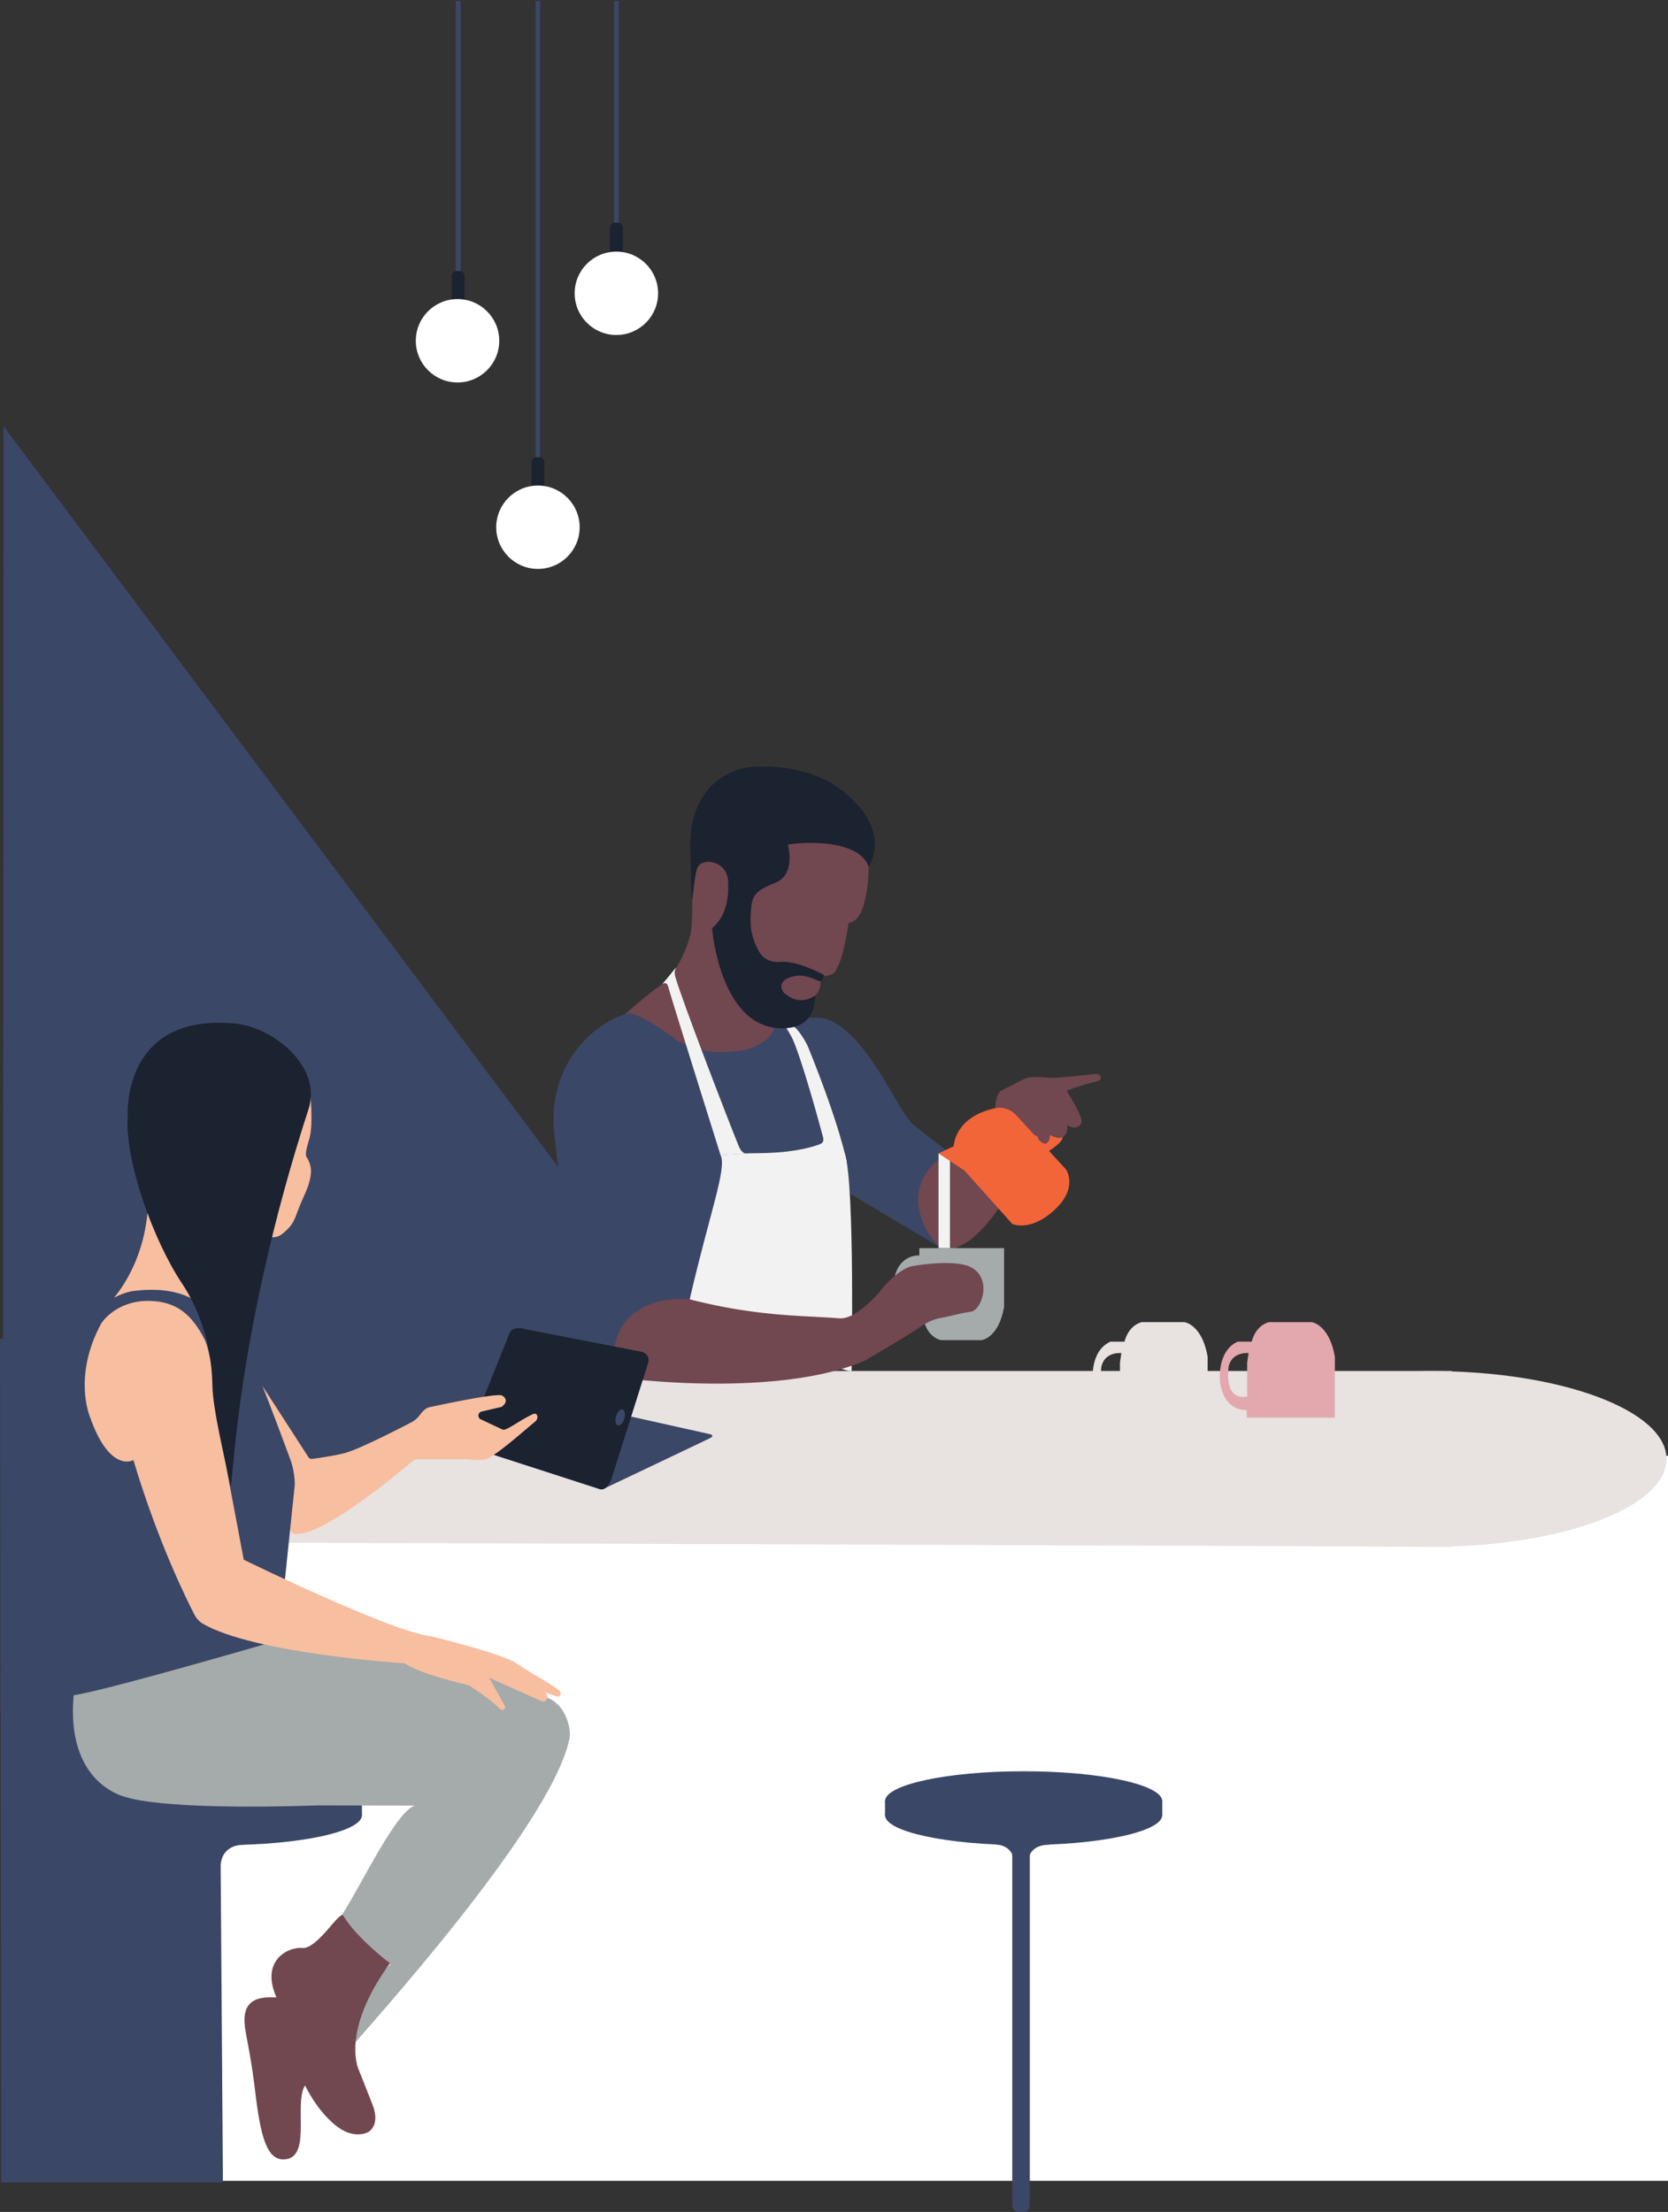 <svg width="589" height="781" xmlns="http://www.w3.org/2000/svg"><rect width="100%" height="100%" fill="#333333" stroke="none"/><g fill="none" fill-rule="evenodd"><path fill="#FFF" d="M74 524.65V770h515V514z"/><path d="M2.67 484.066h509.938v62.127c-168.407-.812-509.624-1.765-509.624-1.765l-.314-60.362z" fill="#E8E2E1"/><path d="M422.08 515.13c0 17.139 37.248 31.032 83.197 31.032 45.948 0 83.196-13.893 83.196-31.033s-37.248-31.033-83.196-31.033c-45.949 0-83.196 13.893-83.196 31.033" fill="#E8E2E1"/><path fill="#3B4766" d="M213.28 484.076 77.09 543.32l1.624 227.266H.425L0 472.69zm149.848 174.32s-1.01-6.44 6.425-7.023c7.434-.584-12.29-6.107-12.29-6.107l5.865 13.13z"/><path d="M77.962 658.396s-.096-6.44 7.338-7.023c7.435-.584-12.29-6.107-12.29-6.107l4.952 13.13zm279.973-.157s1.01-6.439-6.424-7.023c-7.435-.583 12.29-6.107 12.29-6.107l-5.866 13.13zM252.107 485.492l-251-1.652.145-333.348z" fill="#3B4766"/><path d="M306.747 304.952s.355 20.203-7.093 20.912c0 0-1.62 12.04-4.256 16.303-.92 1.485-.71 2.127-6.384 2.836 0 0 2.482 2.836-1.774 7.443 0 0-13.477 11.341-22.344-20.558 0 0-7.444-10.855 6.743-23.97 0 0 5.674-3.542 3.192-11.693-2.483-8.152 40.074.22 31.916 8.727" fill="#714750"/><path d="M243.673 299.21s1.766 24.953 0 31.265c-1.652 5.905-5.33 14.195-11.317 18.076-3.144 2.038-11.59 9.5-11.59 9.5s14.121 14.161 28.036 15.513c5.543.538 13.877 3.062 13.877 3.062l7.332 1.805 3.44-7.708s1.95-3.446-.421-8.556c0 0-10.326-79.6-29.357-62.956" fill="#714750"/><path d="M291.045 344.295s-9.302-5.206-15.428-4.655c-6.126.551-7.983-4.343-7.983-4.343l-2.885 13.43 12.196 1.992s-3.547-3.896 2.484-5.802c4.889-1.545 8.956 1.477 9.972 1.477s.946-.704 1.644-2.1" fill="#1B2230"/><path d="M337.396 408.593s-7.603-5.565-14.853-11.493c-1.202-.982-.852-.994-1.689-1.919-4.545-5.018-18.006-36.213-32.372-35.839 0 0-18.428-.132-15.654 2.735 2.278 2.352-5.194 8.377-11.341 8.914-5.956.52-12.115 1.649-22.245-3.492 0 0-13.004-10.176-17.792-9.644 0 0-8.541 2.021-16.273 10.81-7.225 8.212-10.53 19.15-9.562 30.042 1.565 17.598 5.271 40.034 10.673 63.883 0 0 5.585 19.138 7.98 21.266 0 0 13.832-22.064 30.057-24.455 0 0 15.872-26.66 12.148-46.065l42.708 7.51 33.242 19.86s-11.519-8.455 4.973-32.113" fill="#3B4766"/><path d="M263.79 407.213s-1.643.616-2.96-2.61c-3.293-8.057-19.812-50.818-22.36-59.687-.645-2.241.29-3.09.252-3.352 0 0-4.414 5.49-4.907 5.92-.043.037 1.502-1.264 2.105.806 2.61 8.976 18.513 59.54 18.513 59.54l9.358-.617zm16.16-40.237c3.492 8.108 9.06 28.535 10.658 34.43.609 2.245-1.079 2.59-1.079 2.59l9.463 6.306s-2.095-12.12-13.63-40.62c-.735-1.82-3.717-6.762-5.376-7.361-.479-.172-2.489.344-2.489.344s1.963 3.173 2.453 4.311" fill="#F2F2F2"/><path d="M306.746 305.996s9.32-13.345-10.79-27.879c0 0-11.027-8.894-30.953-7.258 0 0-21.33 1.21-21.33 28.352 0 1.173.123 2.478.151 3.755.632 28.92.58 6.404 2.63 3.047 2.094-3.43 10.285-1.772 10.64 4.963.355 6.734-.857 12.678-5.64 16.752 0 0 2.662 35.349 24.792 35.349 12.444 0 11.224-10.757 11.82-11.613.597-.856-3.954 3.913-9.448.369-6.08-3.924-5.197-4.297-8.358-11.593-1.557-3.596-5.736-8.232-5.2-16.869.394-6.331.308-8.417 8.559-11.604 7.513-2.904 4.711-13.076 4.601-13.485-.11-.408 24.531-3.439 28.526 7.714" fill="#1B2230"/><path d="m298.323 407.298-3.835-5.892s-6.25 5.767-27.513 5.767c-4.985 0-12.542.656-12.542.656 2.32 4.668-3.821 20.337-10.838 50.735-.86 3.729 58.187 28.127 57.123 25.292 0 0 1.183-65.49-2.395-76.558" fill="#F2F2F2"/><path d="M361.33 387.555s13.168 10.072 13.885 13.876c.343 1.81-5.217 5.214-5.217 5.214l-15.047-15.037 6.38-4.053z" fill="#F26539"/><path d="M335.142 406.862s15.96-5.05 16.757-10.368c0 0-1.703-8.885 1.596-11.354 0 0 7.664-4.077 8.644-4.397 2.66-.873 7.127-.204 9.904-.158 1.422.023 14.973-1.399 14.973-1.399.896.035 1.754.38 1.733 1.355-.011.517-.346.96-1.258 1.19-7.207 1.814-10.854 3.409-10.854 3.409s4.943 7.626 5.32 10.557c.169 1.314-1.827 3.696-5.053 1.596 0 0 .639 7.059-6.119 3.455 0 0-.153 6.814-5.586 0l-6.444-6.247-4.86 1.173 5.196 6.868c-2.24.007 11.85-5.155 6.108 2.24 0 0-13.73 29.935-26.068 35.042-1.268.524-1.6 1.291-5.337 1.291-3.894 0-20.198-21.494 1.348-34.253" fill="#714750"/><path d="m331.413 407.236 5.375-2.538s.093-10.235 14.58-13.408c2.774-.606 5.662.375 7.519 2.523L376.43 412.9s4.332 6.228-3.643 13.9c-8.746 8.413-15.33 5.362-15.33 5.362l-16.846-18.837-9.199-6.088z" fill="#F26539"/><path fill="#F2F2F2" d="M331.413 440.705h4.036v-30.798l-4.036-2.671"/><path d="M433.85 482.475c1.243-5.366 7.046-4.728 7.046-4.728l-.498 3.322v12.01c-8.538 1.661-6.549-10.604-6.549-10.604m-3.028 5.611c1.492 10.54 9.45 9.775 9.45 9.775v2.683h31.083v-21.558c-1.989-11.405-8.204-12.172-8.204-12.172h-15.046c-4.973 1.342-6.092 6.9-6.092 6.9h-4.974c-7.585 3.45-6.217 14.372-6.217 14.372" fill="#E2A8AE"/><path d="M388.928 482.475c1.243-5.366 7.046-4.728 7.046-4.728l-.497 3.322v12.01c-8.539 1.661-6.55-10.604-6.55-10.604m-3.027 5.611c1.491 10.54 9.45 9.775 9.45 9.775v2.683h31.083v-21.558c-1.989-11.405-8.205-12.172-8.205-12.172h-15.045c-4.974 1.342-6.093 6.9-6.093 6.9h-4.974c-7.584 3.45-6.216 14.372-6.216 14.372" fill="#E8E2E1"/><path d="M324.754 447.892v11.56l.48 3.2s-5.587.613-6.784-4.552c0 0-1.915-11.808 6.304-10.208m-3.234 18.643h4.787s1.078 5.35 5.866 6.64h14.485s5.984-.738 7.9-11.717v-20.753h-29.926v2.583s-7.661-.737-9.097 9.41c0 0-1.317 10.514 5.985 13.837" fill="#A4ABAA"/><path d="M322.478 446.99c-5.588.893-11.64 8.815-11.64 8.815s-8.25 10.169-14.453 9.666c-12.666-1.027-28.751-.502-53.111-6.769 0 0-26.356-2.917-26.751 21.764l6.235 6.386s52.532 6.65 82.834-6.52c0 0 15.99-9.4 19.618-11.969a18.424 18.424 0 0 1 7.402-3.12c4.105-.733 5.955-1.488 10.203-2.091 3.893-.552 7.686-11.805 0-15.716 0 0-4.303-3.01-20.337-.446" fill="#714750"/><path d="m250.681 506.369-59.827-13.324s-31.11 12.616-22.955 16.013c0 0 42.533 16.391 44.823 16.812 0 0 35.587-16.891 37.803-17.983 2.216-1.09.156-1.518.156-1.518" fill="#3B4766"/><path d="m185.365 469.285 41.504 8.07s2.962 1.072 1.947 4.038l-12.62 39.884s-1.534 5.936-4.937 4.35l-44.513-14.4s-3.086-.74-.533-6.246l13.596-33.97s.697-3.15 5.556-1.726" fill="#1B2230"/><path d="M220.426 500.953c-.475 1.555-1.498 2.595-2.285 2.327-.788-.267-1.04-1.746-.565-3.3.475-1.554 1.498-2.594 2.286-2.327.786.268 1.04 1.746.564 3.3M29.913 635.96c0 5.834 21.914 10.563 48.945 10.563 27.032 0 48.946-4.729 48.946-10.563 0-5.834-21.914-10.563-48.946-10.563-27.031 0-48.945 4.73-48.945 10.563" fill="#3B4766"/><path d="M29.913 640.897c0 5.834 21.914 10.564 48.945 10.564 27.032 0 48.946-4.73 48.946-10.564 0-5.833-21.914-10.563-48.946-10.563-27.031 0-48.945 4.73-48.945 10.563" fill="#3B4766"/><path fill="#3B4766" d="M29.913 640.897h97.891v-4.937H29.913z"/><path d="M123.49 723.43s.784-13.912.23-14.39c-.553-.477 14.163-15.597 14.163-15.597l-18.749-15.413c4.289-3.652 20.13-38.953 27.482-40.512l-34.214-.064c-55.831 1.851-67.565-2.839-67.565-2.839s-25.477-4.69-17.552-44.669c7.048-35.56 23.922-9.269 23.922-9.269s.864 2.315 3.91-1.066c3.044-3.382 29.191-6.974 29.191-6.974 20.563 1.949 95.64 19.497 95.64 19.497s7.63 5.059 13.704 7.493c6.076 2.435 8.145 10.695 7.436 14.223-6.183 30.773-72.421 103.242-77.597 109.58" fill="#A4ABAA"/><path d="M164.963 515.245H147.52c-.695 0-1.363.244-1.892.694-5.213 4.424-34.03 28.42-42.326 25.425 0 0-27.64-40.055-10.578-51.934l16.162 25.03c.31.48.864.735 1.428.655 2.428-.346 8.99-1.324 11.766-2.153 5.275-1.577 17.921-8.03 23.103-10.727a9.115 9.115 0 0 0 3.233-2.839c.818-1.156 2.136-2.52 3.86-2.663 0 0 22.077-4.819 24.868-4.058 0 0 3.3 1.522 0 4.058l-7.08 1.664c-1.348.316-1.54 2.155-.287 2.743l7.56 3.55c.48.227.995.088 1.475-.138 2.797-1.309 4.651-2.946 9.244-5.195 1.796-.88 2.357 1.411.89 2.602-2.814 2.284-13.93 12.192-17.384 13.286-1.572.497-6.598 0-6.598 0" fill="#F8BEA0"/><path d="M109.977 394.28s.199 4.57-.816 8.06c-.43 1.476-1.524 4.668-.994 6.075 0 0 1.882 2.525 1.628 5.713-.236 2.956-1.245 5.304-1.479 5.89-.824 2.07-1.749 3.843-3.032 7.154-1.034 2.67-1.528 4.755-3.98 7.057-2.406 2.26-3.883 3.744-9.78 1.546-1.19-.444-.717-.215-1.661.635-3.31 2.987-10.109 10.995-7.995 25.052l12.505 34.804-2.572 5.374-4.208-5.374s-18.322-38.355-47.314-38.121c0 0 12.046-13.12 12.046-35.445 0 0 57.65-87.735 57.652-28.42" fill="#F8BEA0"/><path d="m39.101 539.505-.13-.175c.203.212.412.426.62.638a2.205 2.205 0 0 1-.49-.463m-2.42-73.05c1.29-1.56 2.643-2.96 4.058-4.107a74.205 74.205 0 0 0-4.058 4.108m10.597-10.642s-21.032 1.876-24.964 34.832c-.019.112-.042.221-.063.333-.142.76-.27 1.524-.395 2.289-.277 1.677-1.549 58.193.762 74.36 0 0-2.44 31.518 3.139 30.935 9.226-.963 70.007-18.675 70.007-18.675l-25.938-11.195-12.389-24.809-5.574-34.842s-5.694-2.066-9.036-1.553c-2.182.336-.084-7.616-2.088-9.874-6.545-7.37-8.727 13.965-6.545-7.37.94-9.177 3.607-33.01 26.662-25.07 0 0 5.296-.216 10.968 11.82 2.103 7.044 3.563 16.61 4.147 29.489l10.158 44.854 13.352 17.28 4.597-44.264s.146-4.43-1.586-9.11c-4.426-11.956-16.657-44.933-19.766-47.833l-12.268-6.99s-6.593-6.723-23.18-4.607" fill="#3B4766"/><path d="M197.281 596.731s1.107.816.53 1.88c-.229.425-.801.542-1.735.194-.803-.299-2.048-.588-3.771-1.371 0 0 1.67 1.122.739 2.682-.344.575-1.057.8-2.026.452 0 0-6.573-3.006-18.335-8.206l5.39 9.55s.862 1.164-.221 1.738c-.393.209-.843.183-1.609-.516-1.5-1.367-3.062-3.138-10.666-8.067 0 0-17.595-4.056-22.67-7.776 0 0-53.352-3.353-71.622-14.172 0 0-1.654-1.15-2.519-2.805-2.546-4.877-13.047-25.897-21.653-54.788 0 0-8.403 4.946-15.497-15.686 0 0-5.86-14.224 4.16-32.597.227-.418 5.298-7.923 16.435-7.925 10.358-.002 15.717 5.158 20.112 13.751 1.48 2.893 4.053 16.68 3.48 20.46-.06.4-.304 1.063-.226 1.454l10.484 55.715s52.411 25.65 66.135 27.026c0 0 24.953 6.03 30.144 9.542 7.263 4.914 9.879 5.72 14.941 9.465" fill="#F8BEA0"/><path d="M81.154 361.267s9.247-.17 18.556 7.283c0 0 13.066 9.352 9.453 22.374-27.18 83.416-26.804 138.594-27.878 133.265-1.826-9.066-6.138-26.34-6.29-35.158-.256-14.777-4.9-27.14-10.72-35.864-10.34-15.5-20.28-43.684-19.167-59.083 0 0-2.298-35.414 36.046-32.817" fill="#1B2230"/><path d="M312.517 635.96c0 5.834 21.913 10.563 48.945 10.563s48.946-4.729 48.946-10.563c0-5.834-21.914-10.563-48.946-10.563-27.032 0-48.945 4.73-48.945 10.563" fill="#3B4766"/><path d="M312.517 640.897c0 5.834 21.913 10.564 48.945 10.564s48.946-4.73 48.946-10.564c0-5.833-21.914-10.563-48.946-10.563-27.032 0-48.945 4.73-48.945 10.563" fill="#3B4766"/><path fill="#3B4766" d="M312.517 640.897h97.89v-4.937h-97.89z"/><path stroke="#3B4766" stroke-width="6.195" stroke-linecap="round" stroke-linejoin="round" d="M360.545 648.631v129.833"/><path stroke="#3B4766" stroke-width="1.667" stroke-linejoin="round" d="M189.954.361v171.07M161.787.361v105.237M217.652.361v88.476"/><path d="M161.295 107.532h.985c.977 0 1.769-.792 1.769-1.768v-8.296c0-.976-.792-1.768-1.769-1.768h-.985a1.77 1.77 0 0 0-1.77 1.768v8.296a1.77 1.77 0 0 0 1.77 1.768m28.167 65.718h.985c.977 0 1.769-.792 1.769-1.768v-8.296a1.77 1.77 0 0 0-1.769-1.769h-.985a1.77 1.77 0 0 0-1.77 1.769v8.296a1.77 1.77 0 0 0 1.77 1.768m27.697-82.775h.985c.978 0 1.77-.791 1.77-1.768V80.41c0-.976-.792-1.768-1.77-1.768h-.985c-.977 0-1.769.792-1.769 1.768v8.296c0 .977.792 1.768 1.769 1.768" fill="#1B2230"/><path d="M175.223 186.153c0 8.13 6.595 14.722 14.731 14.722s14.732-6.591 14.732-14.722-6.596-14.722-14.732-14.722-14.731 6.59-14.731 14.722M146.83 120.32c0 8.132 6.595 14.723 14.73 14.723 8.138 0 14.733-6.59 14.733-14.723 0-8.13-6.595-14.722-14.732-14.722-8.136 0-14.732 6.591-14.732 14.722m56.091-16.76c0 8.131 6.596 14.722 14.731 14.722 8.137 0 14.733-6.59 14.733-14.722s-6.596-14.723-14.733-14.723c-8.135 0-14.731 6.591-14.731 14.723" fill="#FFF"/><path d="M137.706 693.158s-11.603-8.616-16.467-16.745c-1.277-2.135-9.03 11.834-14.586 11.388-5.37-.43-16.214 5.165-7.538 20.413 0 0 6.105 14.094 6.432 23.245 0 0 4.413 12.408 13.396 19.309 4.079 3.133 8.12 3.421 10.986 2.068 0 0 4.6-2.15 1.593-9.786-1.593-4.041-2.773-7.074-4.733-11.964 0 0-6.935-13.354 10.917-37.928" fill="#714750"/><path d="M126.3 707.825s-10.514-6.366-12.4-14.786c-.195-.876-5.219 7.37-14.631 11.893-1.345.646-4.082-.095-7.24.603-7.904 1.748-5.504 10.198-4.825 14.419 0 0 1.768 8.771 2.808 17.7 2.01 17.26 4.32 25.472 10.822 24.745 9.689-1.084 2.14-21.892 7.63-26.983l10.122-7.73s1.525-14.731 7.715-19.86" fill="#714750"/></g></svg>